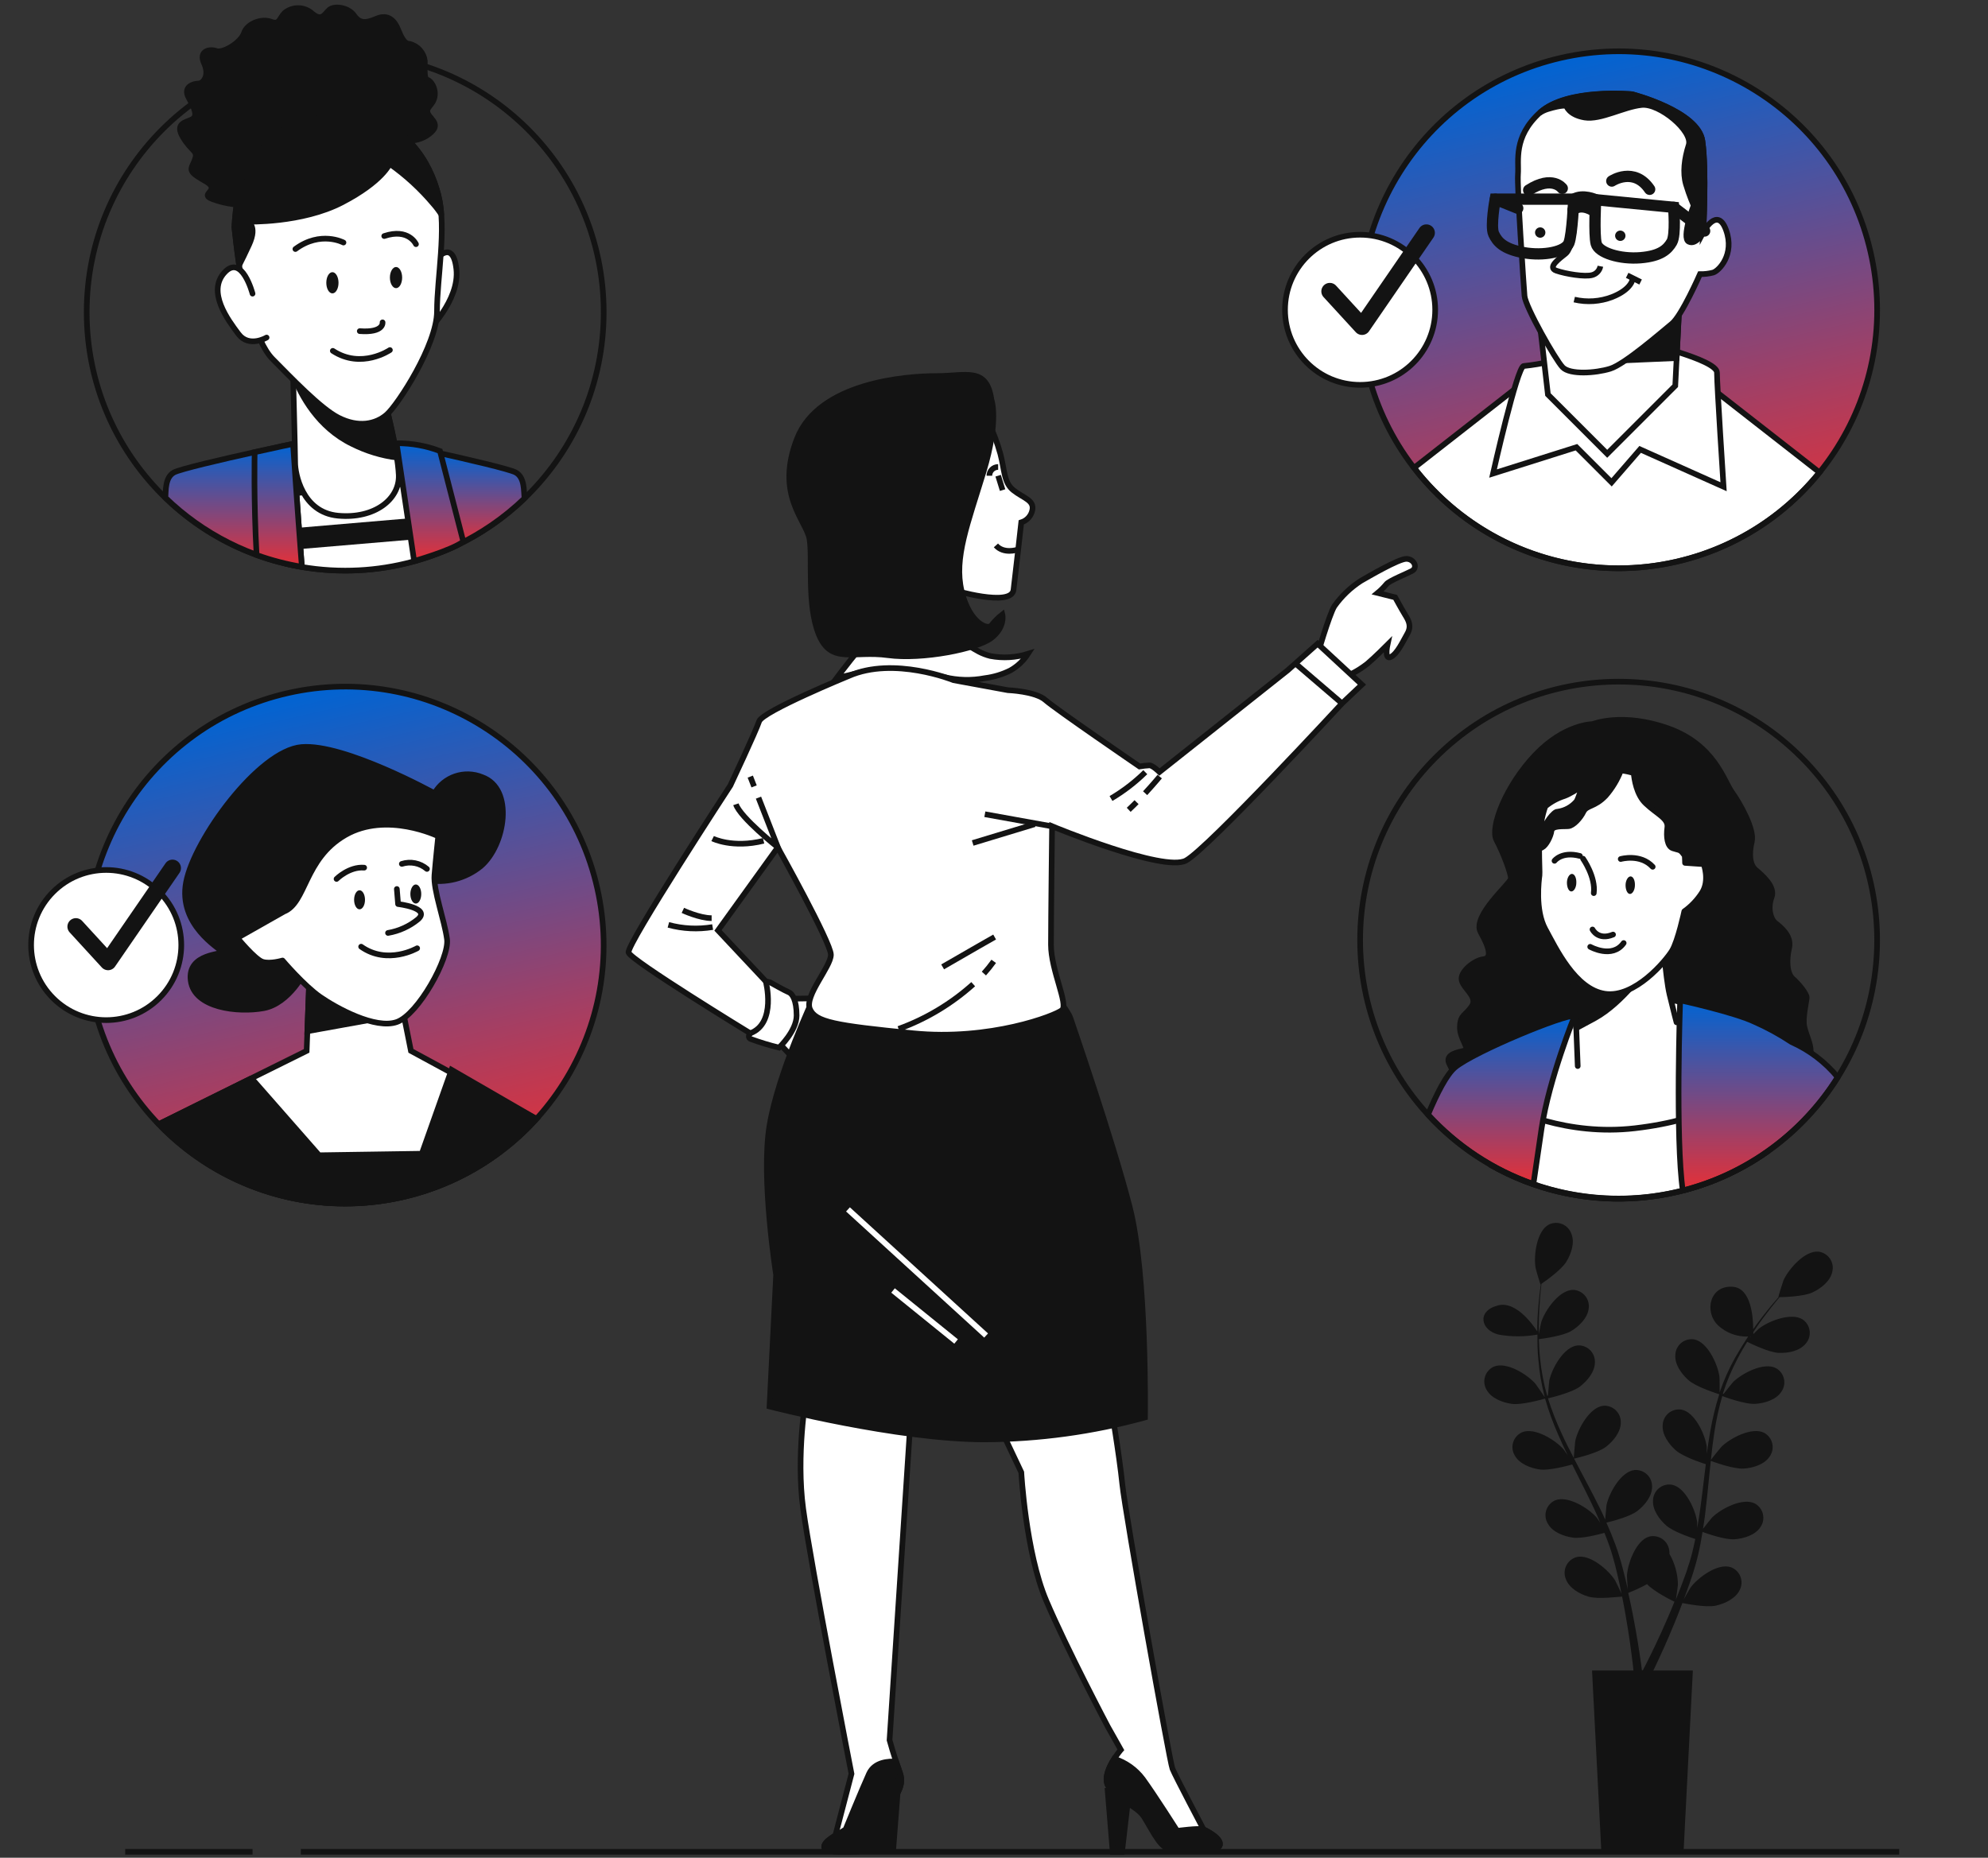 <svg xmlns="http://www.w3.org/2000/svg" width="352" height="329" viewBox="0 0 352 329" fill="none"><rect x="0" y="0" width="352" height="329" fill="#333333" stroke="none"/><path d="M322.018 221.669C319.592 221.405 316.715 224.725 315.798 226.715C315.72 226.886 314.834 229.709 314.881 229.709H314.927C314.468 230.23 313.986 230.789 313.465 231.419C312.525 232.578 311.475 233.892 310.425 235.4C310.425 233.068 309.99 228.193 306.896 227.897C302.814 227.508 301.648 232.173 304.174 234.7C304.891 235.37 305.734 235.892 306.653 236.234C307.573 236.577 308.551 236.735 309.531 236.698C308.754 237.873 307.976 239.124 307.199 240.485C306.113 242.436 305.204 244.482 304.485 246.596V246.674C304.485 245.958 304.485 243.96 304.447 243.813C304.167 241.651 302.355 237.647 299.96 237.204C299.561 237.141 299.152 237.163 298.762 237.269C298.371 237.375 298.007 237.562 297.694 237.818C297.38 238.074 297.125 238.394 296.943 238.755C296.762 239.117 296.659 239.513 296.64 239.917C296.493 241.628 297.737 243.346 298.973 244.427C300.341 245.647 304.136 246.829 304.415 246.923C303.735 249.09 303.2 251.3 302.814 253.539C302.581 254.845 302.386 256.167 302.207 257.489C302.207 256.875 302.207 256.322 302.207 256.245C301.927 254.091 300.116 250.087 297.721 249.644C297.322 249.58 296.914 249.601 296.523 249.706C296.132 249.811 295.768 249.997 295.455 250.253C295.141 250.508 294.885 250.827 294.704 251.188C294.522 251.55 294.419 251.945 294.401 252.35C294.254 254.068 295.498 255.778 296.734 256.867C297.97 257.955 301.181 259.036 302.036 259.308C301.966 259.813 301.904 260.327 301.842 260.863C301.546 263.312 301.267 265.754 300.917 268.14C300.8 268.98 300.645 269.804 300.497 270.628C300.497 270.076 300.497 269.618 300.497 269.548C300.217 267.386 298.413 263.382 296.011 262.939C295.611 262.876 295.202 262.899 294.812 263.004C294.421 263.11 294.057 263.297 293.744 263.554C293.431 263.81 293.175 264.129 292.993 264.491C292.812 264.852 292.709 265.248 292.691 265.652C292.551 267.371 293.795 269.081 295.023 270.162C296.252 271.243 299.16 272.23 300.17 272.557C299.991 273.396 299.82 274.244 299.61 275.045C299.447 275.597 299.338 276.133 299.152 276.67C298.965 277.206 298.802 277.743 298.639 278.271C298.265 279.282 297.9 280.316 297.519 281.288C297.255 281.972 296.998 282.61 296.742 283.255C296.874 282.423 297.099 280.783 297.099 280.643C297.069 278.731 296.552 276.858 295.599 275.2C295.605 274.987 295.592 274.773 295.56 274.563C295.508 274.162 295.373 273.776 295.164 273.431C294.954 273.086 294.674 272.788 294.342 272.558C294.01 272.328 293.633 272.17 293.236 272.095C292.839 272.02 292.431 272.029 292.038 272.121C289.705 272.751 288.189 276.88 288.072 279.049C288.072 279.181 288.15 280.604 288.22 281.459C288.104 280.946 287.995 280.448 287.863 279.904C287.614 278.862 287.342 277.828 287.046 276.716L286.556 275.107C286.409 274.563 286.175 274.011 285.989 273.459C285.522 272.183 284.994 270.916 284.434 269.657C285.343 269.439 288.57 268.615 289.876 267.62C291.182 266.624 292.535 265.015 292.52 263.289C292.531 262.885 292.457 262.483 292.302 262.109C292.148 261.736 291.916 261.399 291.623 261.121C291.329 260.843 290.981 260.63 290.599 260.496C290.218 260.362 289.813 260.309 289.41 260.342C286.984 260.607 284.885 264.463 284.449 266.562C284.449 266.694 284.278 268.257 284.216 269.12C283.866 268.343 283.524 267.565 283.151 266.85C282.07 264.665 280.904 262.496 279.753 260.319C279.396 259.658 279.053 258.989 278.711 258.321C279.038 258.251 282.887 257.357 284.34 256.245C285.631 255.25 286.992 253.632 286.984 251.914C286.994 251.51 286.919 251.108 286.764 250.735C286.609 250.362 286.378 250.025 286.085 249.747C285.792 249.468 285.443 249.254 285.063 249.119C284.682 248.983 284.277 248.929 283.874 248.96C281.456 249.224 279.357 253.088 278.914 255.218C278.914 255.374 278.68 257.629 278.657 258.204C277.879 256.735 277.141 255.265 276.464 253.78C275.542 251.788 274.748 249.739 274.085 247.646C274.241 247.607 278.268 246.689 279.753 245.554C281.044 244.567 282.412 242.95 282.397 241.224C282.408 240.819 282.334 240.418 282.179 240.044C282.025 239.671 281.793 239.334 281.5 239.056C281.206 238.778 280.857 238.565 280.476 238.43C280.095 238.296 279.69 238.244 279.287 238.277C276.861 238.541 274.762 242.398 274.318 244.497C274.318 244.637 274.132 246.347 274.077 247.171H273.938C273.334 245.046 272.921 242.87 272.701 240.671C272.569 239.459 272.507 238.292 272.468 237.165C273.246 237.064 276.737 236.597 278.19 235.727C279.644 234.856 281.114 233.394 281.3 231.715C281.355 231.314 281.325 230.906 281.212 230.518C281.099 230.129 280.906 229.769 280.645 229.459C280.384 229.15 280.062 228.899 279.698 228.722C279.334 228.546 278.937 228.447 278.533 228.434C276.091 228.434 273.58 232.033 272.911 234.109C272.872 234.218 272.631 235.4 272.46 236.271C272.46 235.758 272.46 235.229 272.46 234.716C272.46 232.873 272.585 231.186 272.701 229.693C272.771 228.846 272.849 228.076 272.935 227.361C273.642 226.879 276.457 224.888 277.327 223.473C278.198 222.058 278.882 220.083 278.229 218.489C278.095 218.108 277.881 217.759 277.602 217.465C277.324 217.172 276.986 216.941 276.612 216.787C276.238 216.632 275.835 216.559 275.43 216.571C275.026 216.583 274.628 216.681 274.264 216.857C272.103 217.976 271.527 222.299 271.885 224.476C271.885 224.663 272.74 227.508 272.771 227.485H272.818C272.725 228.169 272.624 228.908 272.538 229.717C272.39 231.209 272.235 232.897 272.196 234.747C272.196 235.089 272.196 235.439 272.196 235.789C271.263 234.358 268.308 230.346 265.198 231.194C261.365 232.228 262.252 235.618 265.346 236.356C267.619 236.763 269.946 236.763 272.219 236.356C272.219 237.748 272.219 239.218 272.383 240.734C272.555 242.96 272.927 245.167 273.494 247.327C273.49 247.353 273.49 247.379 273.494 247.405C273.106 246.806 271.939 245.158 271.877 245.072C270.454 243.424 266.738 241.084 264.499 242.032C264.13 242.2 263.801 242.444 263.533 242.748C263.265 243.051 263.064 243.408 262.943 243.795C262.822 244.181 262.784 244.589 262.831 244.991C262.878 245.393 263.009 245.781 263.216 246.13C264.048 247.638 266.03 248.384 267.64 248.618C269.451 248.882 273.269 247.778 273.572 247.685C274.202 249.871 274.981 252.012 275.905 254.091C276.426 255.304 276.993 256.517 277.576 257.714C277.226 257.209 276.915 256.758 276.861 256.696C275.438 255.047 271.722 252.707 269.482 253.663C269.114 253.831 268.785 254.074 268.517 254.377C268.249 254.68 268.048 255.036 267.927 255.422C267.806 255.808 267.768 256.215 267.815 256.616C267.862 257.018 267.993 257.405 268.2 257.753C269.032 259.261 271.014 260.008 272.624 260.241C274.233 260.474 277.522 259.604 278.385 259.355L279.069 260.739C280.173 262.939 281.285 265.132 282.311 267.309C282.677 268.086 283.003 268.864 283.33 269.641C283.026 269.19 282.762 268.809 282.715 268.762C281.293 267.114 277.568 264.774 275.329 265.722C274.961 265.89 274.631 266.134 274.364 266.438C274.096 266.742 273.895 267.099 273.775 267.486C273.654 267.873 273.617 268.28 273.665 268.683C273.713 269.085 273.846 269.472 274.054 269.82C274.878 271.328 276.861 272.075 278.47 272.308C280.08 272.541 283.058 271.748 284.084 271.468C284.395 272.246 284.714 273.062 284.986 273.847C285.157 274.392 285.359 274.905 285.499 275.457C285.639 276.009 285.802 276.545 285.95 277.082C286.206 278.116 286.471 279.189 286.688 280.192C286.844 280.899 286.976 281.576 287.116 282.26C286.766 281.482 286.051 279.997 285.973 279.881C284.815 278.038 281.495 275.161 279.139 275.76C278.746 275.871 278.381 276.063 278.068 276.325C277.754 276.587 277.5 276.912 277.322 277.28C277.143 277.647 277.045 278.048 277.032 278.456C277.02 278.864 277.094 279.27 277.25 279.647C277.841 281.265 279.691 282.299 281.246 282.757C282.956 283.278 286.743 282.757 287.217 282.757C287.443 283.893 287.653 284.997 287.831 286.038C288.469 289.654 288.865 292.694 289.114 294.816C289.153 295.197 289.192 295.532 289.223 295.85H281.891L283.54 327.992H298.094L299.743 295.85H292.737L292.893 295.539C293.826 293.588 295.132 290.781 296.532 287.345C296.983 286.264 297.433 285.098 297.892 283.893C298.351 283.986 302.098 284.748 303.848 284.351C305.403 283.994 307.347 283.099 308.062 281.537C308.24 281.173 308.341 280.777 308.356 280.372C308.372 279.967 308.302 279.564 308.152 279.188C308.002 278.812 307.774 278.472 307.484 278.189C307.194 277.907 306.848 277.688 306.468 277.548C304.136 276.771 300.637 279.399 299.338 281.148C299.268 281.249 298.561 282.462 298.133 283.232C298.32 282.742 298.499 282.268 298.685 281.754C299.051 280.751 299.393 279.741 299.758 278.644C299.921 278.108 300.077 277.571 300.24 277.027C300.404 276.483 300.528 275.908 300.676 275.34C300.987 274.026 301.243 272.673 301.453 271.305C302.332 271.624 305.481 272.72 307.106 272.603C308.731 272.487 310.76 271.896 311.701 270.457C311.933 270.126 312.093 269.749 312.17 269.351C312.247 268.953 312.24 268.544 312.148 268.149C312.056 267.754 311.883 267.384 311.638 267.061C311.394 266.738 311.084 266.47 310.729 266.274C308.567 265.155 304.68 267.215 303.14 268.755C303.047 268.848 302.06 270.069 301.539 270.753C301.663 269.936 301.795 269.112 301.904 268.273C302.2 265.862 302.433 263.405 302.682 260.956L302.915 258.717C303.226 258.834 306.934 260.21 308.762 260.086C310.379 259.969 312.416 259.378 313.349 257.932C313.582 257.601 313.742 257.225 313.82 256.828C313.897 256.432 313.89 256.023 313.799 255.629C313.708 255.235 313.535 254.865 313.292 254.542C313.048 254.219 312.739 253.952 312.385 253.757C310.216 252.637 306.336 254.698 304.796 256.229C304.68 256.346 303.241 258.111 302.93 258.562C303.101 256.921 303.296 255.281 303.545 253.671C303.87 251.499 304.34 249.351 304.952 247.241C305.092 247.296 308.956 248.75 310.822 248.618C312.447 248.509 314.476 247.91 315.417 246.472C315.65 246.14 315.81 245.763 315.887 245.365C315.964 244.967 315.956 244.558 315.865 244.163C315.773 243.769 315.599 243.398 315.355 243.075C315.11 242.752 314.8 242.484 314.445 242.289C312.284 241.177 308.404 243.229 306.857 244.769C306.756 244.87 305.683 246.207 305.185 246.86L305.061 246.798C305.728 244.688 306.584 242.643 307.619 240.687C308.171 239.606 308.762 238.596 309.36 237.631C310.052 237.981 313.248 239.521 314.919 239.591C316.591 239.661 318.628 239.288 319.724 237.958C319.991 237.654 320.191 237.297 320.311 236.911C320.431 236.524 320.469 236.117 320.421 235.715C320.374 235.313 320.242 234.926 320.035 234.578C319.828 234.231 319.55 233.931 319.219 233.697C317.19 232.352 313.108 233.969 311.405 235.322L310.449 236.263C310.449 236.162 310.449 236.045 310.449 235.905L310.659 235.594C311.677 234.039 312.704 232.718 313.621 231.536C314.15 230.867 314.639 230.276 315.106 229.724C315.961 229.724 319.406 229.6 320.914 228.892C322.422 228.185 324.071 226.918 324.428 225.23C324.527 224.837 324.542 224.427 324.471 224.027C324.401 223.627 324.247 223.247 324.019 222.911C323.792 222.575 323.496 222.291 323.151 222.077C322.806 221.863 322.42 221.724 322.018 221.669ZM295.194 286.746C293.733 290.113 292.388 292.865 291.416 294.777L290.879 295.812H290.724C290.669 295.438 290.623 295.034 290.56 294.575C290.265 292.429 289.783 289.374 289.075 285.735C288.85 284.585 288.586 283.356 288.298 282.104C289.439 281.652 290.553 281.133 291.633 280.549C292.877 281.894 296.073 283.473 296.485 283.659C296.05 284.74 295.622 285.774 295.194 286.746ZM310.013 236.683L309.827 236.87L309.943 236.691L310.013 236.683Z" fill="#131313"></path><path d="M282.002 128.238C282.002 128.238 277.033 128.238 271.847 133.68C266.662 139.122 263.777 146.54 264.982 148.787C266.187 151.034 267.563 154.727 267.525 155.59C267.486 156.453 260.566 162.23 262.183 165.106C263.8 167.983 264.158 169.725 262.642 169.88C261.126 170.036 258.443 172.088 258.817 173.62C259.19 175.152 261.732 176.543 260.581 178.231C259.431 179.918 258.583 179.661 258.498 181.823C258.412 183.984 260.395 185.803 259.275 186.076C258.156 186.348 255.955 186.69 256.546 188.229C257.098 189.474 257.775 190.66 258.568 191.767C258.568 191.767 266.211 200.708 282.538 203.297C298.865 205.886 315.193 192.264 317.634 190.204C320.076 188.144 320.55 187.506 320.604 186.216C320.659 184.925 319.827 183.37 319.477 181.846C319.127 180.322 319.873 177.321 319.897 176.676C319.92 176.03 318.482 174.242 317.44 173.332C316.398 172.423 316.274 170.044 316.787 167.89C317.3 165.736 315.232 164.15 314.369 163.474C313.506 162.797 312.961 160.822 313.685 158.902C314.408 156.982 311.896 154.945 310.847 154.035C309.797 153.125 309.665 151.181 310.178 149.043C310.691 146.905 308.071 142.256 306.64 140.258C305.21 138.259 303.53 131.915 295.406 129.007C287.281 126.099 282.002 128.238 282.002 128.238Z" fill="#131313" stroke="#131313" stroke-linecap="round" stroke-linejoin="round"></path><path d="M263.971 206.322C271.553 210.628 280.207 212.679 288.915 212.233C297.623 211.787 306.022 208.862 313.124 203.803C313.124 199.69 313.163 196.23 313.124 194.745C312.937 189.995 311.639 183.215 309.929 181.831C308.218 180.447 304.657 179.351 299.425 177.897C294.192 176.443 286.308 175.93 286.308 175.93C286.308 175.93 276.978 181.263 270.665 183.378C264.352 185.493 264.056 199.573 264.196 203.088C264.177 204.169 264.102 205.249 263.971 206.322Z" fill="white" stroke="#131313" stroke-linecap="round" stroke-linejoin="round"></path><path d="M263.971 206.322C271.553 210.628 280.207 212.679 288.915 212.233C297.623 211.786 306.022 208.862 313.124 203.803C313.124 199.69 313.163 196.23 313.124 194.745C313.031 192.342 312.805 193.299 312.23 190.818C309.229 193.641 302.566 198.298 289.465 199.814C277.515 201.198 267.695 196.704 264.655 194.791C264.276 197.539 264.122 200.314 264.196 203.087C264.177 204.169 264.102 205.248 263.971 206.322Z" fill="white" stroke="#131313" stroke-linecap="round" stroke-linejoin="round"></path><path d="M279.357 188.797L278.968 178.876C278.782 174.125 278.074 172.088 278.074 172.088C280.238 172.765 282.48 173.162 284.745 173.27C288.065 173.348 293.033 168.185 293.414 167.338C293.795 166.49 294.355 165.005 294.355 165.005C294.355 165.005 294.884 173.052 295.622 176.131C296.361 179.21 296.851 181.053 296.851 181.053" fill="white"></path><path d="M279.357 188.797L278.968 178.876C278.782 174.125 278.074 172.088 278.074 172.088C280.238 172.765 282.48 173.162 284.745 173.27C288.065 173.348 293.033 168.185 293.414 167.338C293.795 166.49 294.355 165.005 294.355 165.005C294.355 165.005 294.884 173.052 295.622 176.131C296.361 179.21 296.851 181.053 296.851 181.053" stroke="#131313" stroke-miterlimit="10" stroke-linecap="round"></path><path d="M282.389 180.307C287.427 177.531 291.774 171.117 291.774 171.117L292.061 168.948C290.273 170.752 287.093 173.325 284.745 173.271C282.48 173.162 280.238 172.765 278.074 172.089C278.074 172.089 278.782 174.126 278.968 178.876C278.968 179.949 279.054 181.038 279.093 182.087C279.909 181.66 280.974 181.084 282.389 180.307Z" fill="#131313" stroke="#131313" stroke-linecap="round" stroke-linejoin="round"></path><path d="M301.664 153.04L298.359 152.814C298.359 152.814 298.359 152.332 298.313 151.547L297.963 151.088C297.426 150.396 297.185 150.568 296.198 150.225C295.21 149.883 295.008 148.196 295.226 146.556C295.444 144.915 293.445 144.223 291.408 142.287C289.744 140.732 289.356 137.887 289.278 136.915C288.533 136.693 287.771 136.532 287 136.433C286.369 138.078 285.453 139.599 284.294 140.927C282.351 142.964 280.943 142.567 280.368 143.741C279.793 144.915 278.58 146.214 277.732 146.307C276.885 146.4 274.832 146.136 274.7 147.154C274.568 148.173 273.728 149.743 273.059 150.07L272.523 150.342C272.523 152.675 272.64 154.634 272.585 155.007C272.476 155.831 271.769 161.157 273.611 164.531C275.454 167.906 278.883 175.222 284.185 175.999C289.488 176.777 294.977 170.129 296.042 168.396C297.107 166.662 298.227 161.398 298.227 161.398C299.485 160.501 300.557 159.368 301.384 158.063C302.744 155.901 301.664 153.04 301.664 153.04Z" fill="white" stroke="#131313" stroke-linecap="round" stroke-linejoin="round"></path><path d="M273.208 147.38C273.402 145.941 275.16 143.671 275.782 143.757C277.097 143.581 278.301 142.922 279.156 141.906C279.7 140.942 279.63 139.885 280.711 139.574C281.792 139.263 281.978 137.863 281.978 137.863C281.978 137.863 278.728 140.351 276.979 140.973C275.746 141.365 274.6 141.99 273.605 142.816C273.009 144.59 272.676 146.442 272.617 148.313C272.786 148.219 272.928 148.084 273.031 147.921C273.134 147.758 273.195 147.572 273.208 147.38Z" fill="white" stroke="#131313" stroke-linecap="round" stroke-linejoin="round"></path><path d="M281.971 164.609C281.971 164.609 282.958 166.615 285.609 165.511" stroke="#131313" stroke-linecap="round" stroke-linejoin="round"></path><path d="M281.566 167.68C281.566 167.68 285.454 169.872 287.491 167.011" stroke="#131313" stroke-linecap="round" stroke-linejoin="round"></path><path d="M279.109 156.321C279.109 157.176 278.682 157.876 278.223 157.876C277.764 157.876 277.445 157.153 277.445 156.321C277.445 155.489 277.873 154.766 278.332 154.766C278.79 154.766 279.14 155.465 279.109 156.321Z" fill="#131313"></path><path d="M289.482 156.764C289.482 157.619 289.055 158.319 288.604 158.319C288.153 158.319 287.826 157.596 287.826 156.764C287.826 155.932 288.254 155.209 288.713 155.209C289.171 155.209 289.513 155.909 289.482 156.764Z" fill="#131313"></path><path d="M275.244 152.449C275.244 152.449 276.519 150.738 279.738 151.586" stroke="#131313" stroke-linecap="round" stroke-linejoin="round"></path><path d="M286.969 152.131C286.969 152.131 290.444 151.135 292.629 153.507" stroke="#131313" stroke-linecap="round" stroke-linejoin="round"></path><path d="M280.299 152.076C280.299 152.076 282.577 155.302 282.196 158.171" stroke="#131313" stroke-linecap="round" stroke-linejoin="round"></path><path d="M271.506 209.704C272.027 206.159 272.54 202.644 272.96 199.814C274.274 191.067 278.799 179.918 278.799 179.918C277.135 179.576 261.041 186.208 257.635 189.03C256.15 190.267 254.432 193.625 252.846 197.396C257.954 202.976 264.365 207.205 271.506 209.704Z" fill="url(#paint0_linear_2833_1809)" stroke="#131313" stroke-linecap="round" stroke-linejoin="round"></path><path d="M325.393 190.772C323.186 188.095 320.389 185.966 317.222 184.552C315.154 183.181 312.975 181.987 310.706 180.983C307.122 179.257 297.489 177.15 297.489 177.15C297.489 177.15 296.626 201.835 297.963 210.854C309.344 207.926 319.164 200.736 325.393 190.772Z" fill="url(#paint1_linear_2833_1809)" stroke="#131313" stroke-linecap="round" stroke-linejoin="round"></path><path d="M318.963 198.856C336.837 180.981 336.837 152 318.963 134.126C301.088 116.251 272.107 116.251 254.232 134.126C236.358 152 236.358 180.981 254.232 198.856C272.107 216.731 301.088 216.731 318.963 198.856Z" stroke="#131313" stroke-miterlimit="10"></path><path d="M296.85 99.472C321.486 93.806 336.865 69.243 331.2 44.607C325.535 19.971 300.971 4.592 276.336 10.257C251.7 15.922 236.321 40.486 241.986 65.122C247.651 89.758 272.215 105.136 296.85 99.472Z" fill="url(#paint2_linear_2833_1809)"></path><path d="M286.595 100.636C293.414 100.64 300.149 99.118 306.304 96.181C312.459 93.244 317.878 88.967 322.165 83.663L304.011 69.482L290.793 65.727V65.206L287.489 65.462L284.184 65.206V65.727L270.967 66.761L250.379 82.847C254.651 88.386 260.138 92.871 266.417 95.955C272.696 99.039 279.599 100.64 286.595 100.636Z" fill="white" stroke="#131313" stroke-miterlimit="10"></path><path d="M274.467 64.039C272.93 64.396 271.372 64.656 269.802 64.817C268.636 64.817 264.359 83.865 264.359 83.865L279.132 79.201L285.352 85.42L290.406 79.589L305.178 86.198C305.178 86.198 304.012 68.316 304.012 65.983C304.012 63.651 290.406 60.541 290.406 60.541L274.467 64.039Z" fill="white" stroke="#131313" stroke-miterlimit="10"></path><path d="M272.523 56.264L274.078 69.871L284.575 80.367L296.626 68.316L297.403 52.766L272.523 56.264Z" fill="white" stroke="#131313" stroke-miterlimit="10"></path><path d="M296.866 63.417L297.403 52.766L296.027 52.96L280.492 64.117L296.866 63.417Z" fill="#131313" stroke="#131313" stroke-miterlimit="10"></path><path d="M288.983 16.69C288.983 16.69 300.645 19.683 301.423 24.939C302.2 30.195 301.578 41.134 301.578 41.134C301.578 41.134 304.074 36.415 305.629 40.761C307.184 45.107 304.338 47.969 303.335 48.272C302.574 48.47 301.789 48.564 301.003 48.552C301.003 48.552 297.784 55.907 296.027 57.33C294.27 58.752 287.7 64.498 285.095 65.299C282.491 66.1 277.966 66.395 276.675 65.035C275.384 63.674 270.09 54.336 269.934 52.408C269.779 50.48 268.589 33.072 268.776 30.817C268.962 28.562 267.866 24.294 272.663 19.932C277.46 15.57 288.983 16.69 288.983 16.69Z" fill="white" stroke="#131313" stroke-miterlimit="10"></path><path d="M272.654 19.963C277.467 15.633 288.982 16.69 288.982 16.69C288.982 16.69 300.644 19.683 301.422 24.939C302.199 30.195 301.577 41.135 301.577 41.135C301.577 41.135 300.325 43.467 299.011 42.798C297.697 42.13 299.89 36.384 299.89 36.384C299.89 36.384 299.112 34.642 298.521 32.636C297.931 30.631 298.226 28.119 299.011 25.686C299.797 23.252 293.88 18.268 290.684 18.587C287.489 18.906 283.407 21.277 280.592 20.811C277.778 20.344 277.327 18.743 277.327 18.743C277.327 18.743 276.596 18.525 273.991 19.334C273.505 19.491 273.042 19.713 272.615 19.994L272.654 19.963Z" fill="#131313" stroke="#131313" stroke-miterlimit="10"></path><path d="M282.529 35.373L296.338 36.718C296.338 36.718 296.758 41.601 296.011 42.876C295.265 44.151 294.06 45.348 290.452 45.644C286.845 45.939 283.058 44.773 282.63 43.156C282.203 41.539 282.529 35.373 282.529 35.373Z" stroke="#131313" stroke-width="2" stroke-miterlimit="10" stroke-linecap="round"></path><path d="M278.65 35.272H264.748C264.748 35.272 263.854 40.085 264.476 41.438C265.098 42.79 266.179 44.081 269.74 44.734C273.301 45.387 277.188 44.602 277.794 43.047C278.401 41.492 278.65 35.272 278.65 35.272Z" stroke="#131313" stroke-width="2" stroke-miterlimit="10" stroke-linecap="round"></path><path d="M282.528 35.373C282.528 35.373 280.289 34.324 278.641 35.288" stroke="#131313" stroke-width="2" stroke-miterlimit="10" stroke-linecap="round"></path><path d="M282.312 37.441C282.312 37.441 280.096 35.808 278.51 37.2" stroke="#131313" stroke-width="2" stroke-miterlimit="10" stroke-linecap="round"></path><path d="M296.336 36.718L301.825 40.909" stroke="#131313" stroke-width="2" stroke-miterlimit="10" stroke-linecap="round"></path><path d="M264.777 35.288L268.735 36.882" stroke="#131313" stroke-width="2" stroke-miterlimit="10" stroke-linecap="round"></path><path d="M286.004 41.974C286.035 42.095 286.089 42.209 286.165 42.308C286.241 42.407 286.336 42.489 286.445 42.55C286.554 42.611 286.674 42.65 286.798 42.663C286.922 42.676 287.047 42.663 287.167 42.627C287.286 42.589 287.396 42.529 287.491 42.447C287.586 42.366 287.663 42.267 287.718 42.154C287.773 42.042 287.804 41.92 287.81 41.796C287.816 41.671 287.797 41.547 287.754 41.43C287.672 41.21 287.509 41.03 287.298 40.927C287.088 40.824 286.845 40.805 286.621 40.874C286.398 40.944 286.209 41.097 286.094 41.301C285.979 41.506 285.947 41.747 286.004 41.974Z" fill="#131313"></path><path d="M271.823 41.406C271.853 41.527 271.908 41.641 271.984 41.74C272.059 41.839 272.155 41.922 272.263 41.983C272.372 42.044 272.492 42.082 272.616 42.095C272.74 42.108 272.866 42.096 272.985 42.059C273.104 42.022 273.214 41.961 273.309 41.879C273.404 41.798 273.481 41.699 273.536 41.587C273.591 41.475 273.623 41.353 273.629 41.228C273.635 41.103 273.616 40.979 273.572 40.862C273.49 40.642 273.327 40.462 273.116 40.359C272.906 40.256 272.664 40.237 272.44 40.307C272.216 40.376 272.027 40.529 271.912 40.733C271.798 40.938 271.765 41.179 271.823 41.406Z" fill="#131313"></path><path d="M285.389 32.061C285.389 32.061 289.323 29.441 292.091 33.523" stroke="#131313" stroke-width="2" stroke-miterlimit="10" stroke-linecap="round"></path><path d="M276.62 33.352C276.62 33.352 274.878 30.965 270.672 33.67" stroke="#131313" stroke-width="2" stroke-miterlimit="10" stroke-linecap="round"></path><path d="M278.672 40.714C278.672 40.714 278.198 44.089 277.234 44.889C276.27 45.69 273.86 47.339 275.547 47.929C277.234 48.52 280.639 49.08 281.93 48.707C282.291 48.609 282.618 48.411 282.872 48.136C283.126 47.861 283.298 47.52 283.368 47.152" stroke="#131313" stroke-miterlimit="10"></path><path d="M278.742 53.053C280.977 53.58 283.318 53.42 285.46 52.595C288.959 51.219 289.098 49.36 289.098 49.36" stroke="#131313" stroke-miterlimit="10"></path><path d="M288.111 48.762L290.49 49.944" stroke="#131313" stroke-miterlimit="10"></path><path d="M296.85 99.472C321.486 93.806 336.865 69.243 331.2 44.607C325.535 19.971 300.971 4.592 276.336 10.257C251.7 15.922 236.321 40.486 241.986 65.122C247.651 89.758 272.215 105.136 296.85 99.472Z" stroke="#131313" stroke-miterlimit="10"></path><path d="M71.213 212.018C95.868 206.435 111.328 181.922 105.745 157.268C100.161 132.613 75.649 117.153 50.994 122.736C26.34 128.32 10.88 152.832 16.463 177.487C22.046 202.141 46.559 217.601 71.213 212.018Z" fill="url(#paint3_linear_2833_1809)"></path><path d="M61.122 213.14C67.497 213.146 73.803 211.816 79.632 209.235C85.462 206.655 90.685 202.881 94.966 198.157L72.761 186.106L70.561 175.081L54.848 171.194L54.296 186.106L28.133 199.075C32.396 203.527 37.517 207.068 43.187 209.486C48.857 211.903 54.958 213.146 61.122 213.14Z" fill="white" stroke="#131313" stroke-miterlimit="10"></path><path d="M54.418 182.631L68.623 180.065L64.844 173.698L54.846 171.241L54.418 182.631Z" fill="#131313" stroke="#131313" stroke-miterlimit="10"></path><path d="M76.944 140.49C76.944 140.49 60.982 131.681 53.41 132.303C45.837 132.925 34.384 148.678 32.954 156.243C31.523 163.808 38.886 167.905 39.29 168.519C39.695 169.133 33.156 168.729 33.77 173.635C34.384 178.541 42.159 179.365 46.661 178.549C51.163 177.733 54.226 172.002 54.226 171.186C54.226 170.37 52.181 164.842 52.181 164.842C52.181 164.842 56.481 165.246 57.095 161.568C57.709 157.891 61.185 149.696 65.888 149.494C70.592 149.292 74.278 149.906 74.69 150.924C75.069 152.541 75.329 154.183 75.467 155.838C77.162 156.162 78.907 156.109 80.58 155.685C82.252 155.26 83.811 154.474 85.147 153.381C89.447 149.696 91.079 139.674 85.357 137.629C83.846 137.007 82.16 136.954 80.613 137.48C79.066 138.006 77.763 139.076 76.944 140.49Z" fill="#131313" stroke="#131313" stroke-linecap="round" stroke-linejoin="round"></path><path d="M50.251 161.444L42.025 166.109C42.025 166.109 45.135 169.888 46.473 170.331C47.81 170.774 50.026 170.105 50.026 170.105C50.026 170.105 53.804 174.553 56.697 176.559C59.589 178.565 66.478 182.335 70.264 180.998C74.05 179.661 79.594 169.662 79.151 166.327C78.708 162.991 76.71 157.658 76.927 154.991C77.145 152.324 77.596 148.094 77.596 148.094C77.596 148.094 68.484 143.647 61.144 147.877C53.804 152.106 54.255 159.889 50.251 161.444Z" fill="white" stroke="#131313" stroke-linecap="round" stroke-linejoin="round"></path><path d="M70.266 157.44L70.484 160.107C70.484 160.107 76.268 160.775 74.044 162.781C72.508 164.048 70.666 164.89 68.703 165.223" stroke="#131313" stroke-linecap="round" stroke-linejoin="round"></path><path d="M59.59 155.66C59.59 155.66 61.813 153.444 64.48 153.662" stroke="#131313" stroke-linecap="round" stroke-linejoin="round"></path><path d="M71.15 152.993C71.906 152.751 72.712 152.707 73.49 152.863C74.268 153.019 74.994 153.372 75.598 153.887" stroke="#131313" stroke-linecap="round" stroke-linejoin="round"></path><path d="M63.663 161.04C64.196 161.04 64.627 160.284 64.627 159.353C64.627 158.421 64.196 157.666 63.663 157.666C63.131 157.666 62.699 158.421 62.699 159.353C62.699 160.284 63.131 161.04 63.663 161.04Z" fill="#131313"></path><path d="M74.588 158.326C74.588 159.259 74.161 160.021 73.624 160.021C73.088 160.021 72.66 159.244 72.66 158.326C72.66 157.409 73.096 156.639 73.624 156.639C74.153 156.639 74.588 157.393 74.588 158.326Z" fill="#131313"></path><path d="M73.864 167.937C73.864 167.937 68.624 170.969 63.943 167.657" stroke="#131313" stroke-linecap="round" stroke-linejoin="round"></path><path d="M61.122 213.14C67.499 213.146 73.806 211.815 79.637 209.233C85.468 206.651 90.693 202.876 94.974 198.15L79.953 189.465L74.689 204.323L56.496 204.595L44.647 191.09L44.344 191.051L28.133 199.075C32.396 203.527 37.517 207.069 43.187 209.486C48.857 211.904 54.958 213.147 61.122 213.14Z" fill="#131313" stroke="#131313" stroke-miterlimit="10"></path><path d="M71.213 212.018C95.868 206.435 111.328 181.922 105.745 157.268C100.161 132.613 75.649 117.153 50.994 122.736C26.34 128.32 10.88 152.832 16.463 177.487C22.046 202.141 46.559 217.601 71.213 212.018Z" stroke="#131313" stroke-miterlimit="10"></path><path d="M61.121 101.057C86.4 101.057 106.892 80.564 106.892 55.285C106.892 30.007 86.4 9.514 61.121 9.514C35.842 9.514 15.35 30.007 15.35 55.285C15.35 80.564 35.842 101.057 61.121 101.057Z" stroke="#131313" stroke-miterlimit="10"></path><path d="M69.596 24.201C70.509 24.69 71.533 24.933 72.569 24.909C73.604 24.884 74.615 24.592 75.505 24.061C78.389 22.187 76.376 21.317 75.792 20.174C75.209 19.031 76.663 18.727 76.951 17.141C77.239 15.555 76.228 14.257 75.652 14.117C75.077 13.977 75.217 12.383 75.217 10.797C75.128 10.072 74.818 9.391 74.328 8.848C73.838 8.306 73.193 7.927 72.48 7.765C71.609 7.765 71.034 6.614 70.459 5.168C69.883 3.722 68.725 2.431 66.711 3.294C64.698 4.157 63.679 4.165 62.668 2.719C61.657 1.273 59.208 0.985 58.345 1.708C57.482 2.431 57.047 3.87 55.313 2.431C54.652 1.816 53.79 1.462 52.888 1.435C51.985 1.408 51.104 1.709 50.407 2.283C49.396 3.294 49.544 4.453 47.958 3.838C46.372 3.224 43.775 4.134 43.2 5.86C42.624 7.586 39.444 9.468 38.294 9.032C37.143 8.597 35.121 9.032 36.132 11.201C37.143 13.371 35.984 14.801 35.121 14.801C34.258 14.801 32.377 15.384 33.388 17.258C34.398 19.132 35.121 20.57 33.963 21.145C32.804 21.721 30.939 21.861 32.408 24.318C33.877 26.775 35.005 26.65 34.577 28.065C34.15 29.48 33.279 29.939 34.577 30.95C35.876 31.96 37.462 32.396 37.462 33.282C37.462 34.169 35.728 34.581 37.749 35.304C38.914 35.73 40.125 36.02 41.357 36.167C41.357 36.167 44.234 28.384 52.491 25.787C60.748 23.19 65.475 23.455 67.349 24.489C69.222 25.523 69.596 24.201 69.596 24.201Z" fill="#131313" stroke="#131313" stroke-linecap="round" stroke-linejoin="round"></path><path d="M61.12 101.057C57.645 101.057 54.181 100.661 50.795 99.875C48.976 90.382 47.188 80.787 47.188 80.787C47.188 80.787 54.962 78.641 57.342 78.253C59.721 77.864 66.71 77.079 66.71 77.079L77.253 81.961C77.253 81.961 78.513 88.92 79.772 97.084C73.905 99.71 67.548 101.064 61.12 101.057Z" fill="white" stroke="#131313" stroke-miterlimit="10"></path><path d="M47.865 84.41L77.084 81.922L77.255 82C77.255 82 77.503 83.392 77.9 85.662L48.604 88.142L47.865 84.41Z" fill="#131313"></path><path d="M49.629 93.74L78.84 91.252C79.034 92.442 79.236 93.702 79.446 95.008L50.344 97.472C50.095 96.221 49.862 94.969 49.629 93.74Z" fill="#131313"></path><path d="M68.274 71.613C68.274 71.613 70.42 79.815 70.607 84.107C70.793 88.399 66.315 91.921 59.87 91.33C53.424 90.739 52.258 83.718 52.258 82C52.258 80.282 51.869 65.408 51.869 65.408C54.03 67.253 56.313 68.949 58.703 70.485C62.42 72.787 68.274 71.613 68.274 71.613Z" fill="white" stroke="#131313" stroke-miterlimit="10"></path><path d="M62.42 78.641C56.317 75.702 53.269 69.988 51.9 66.372C51.9 65.766 51.9 65.408 51.9 65.408C54.061 67.253 56.345 68.949 58.735 70.485C62.443 72.818 68.298 71.651 68.298 71.651C68.298 71.651 69.643 76.775 70.296 81.044C67.555 80.689 64.892 79.877 62.42 78.641Z" fill="#131313" stroke="#131313" stroke-miterlimit="10"></path><path d="M77.075 46.095C77.075 46.095 80.184 42.052 80.806 47.65C81.428 53.248 75.519 58.846 75.519 58.846V46.095" fill="white"></path><path d="M77.075 46.095C77.075 46.095 80.184 42.052 80.806 47.65C81.428 53.248 75.519 58.846 75.519 58.846V46.095" stroke="#131313" stroke-linecap="round" stroke-linejoin="round"></path><path d="M41.512 40.28C41.512 40.28 41.753 31.618 44.972 26.673C48.19 21.729 54.97 18.689 62.535 19.995C71.927 21.604 76.141 28.648 77.626 34.588C79.112 40.528 77.378 49.182 77.378 55.122C77.378 61.062 70.45 71.698 68.475 73.424C66.501 75.15 63.437 75.757 59.923 73.969C56.72 72.344 51.456 66.8 48.26 63.581C45.065 60.362 43.16 50.822 42.639 48.583C42.118 46.344 41.512 40.28 41.512 40.28Z" fill="white" stroke="#131313" stroke-linecap="round" stroke-linejoin="round"></path><path d="M67.736 57.089C67.736 57.089 68.032 58.963 63.701 58.644" stroke="#131313" stroke-linecap="round" stroke-linejoin="round"></path><path d="M69.037 61.995C69.037 61.995 63.991 65.455 58.93 62.135" stroke="#131313" stroke-linecap="round" stroke-linejoin="round"></path><path d="M69.037 49.159C69.037 50.193 69.527 51.033 70.126 51.033C70.724 51.033 71.206 50.193 71.206 49.159C71.206 48.125 70.716 47.285 70.126 47.285C69.535 47.285 69.037 48.125 69.037 49.159Z" fill="#131313"></path><path d="M57.777 50.084C57.777 51.118 58.259 51.958 58.858 51.958C59.457 51.958 59.939 51.118 59.939 50.084C59.939 49.05 59.457 48.202 58.858 48.202C58.259 48.202 57.777 49.042 57.777 50.084Z" fill="#131313"></path><path d="M73.654 43.242C73.654 43.242 72.356 40.357 68.033 41.803" stroke="#131313" stroke-linecap="round" stroke-linejoin="round"></path><path d="M60.816 42.954C60.816 42.954 56.781 40.793 52.303 44.105" stroke="#131313" stroke-linecap="round" stroke-linejoin="round"></path><path d="M29.281 88.142C29.375 86.836 29.227 84.542 30.797 83.671C31.863 83.08 39.35 81.339 45.088 80.072C48.859 79.232 51.891 78.594 51.891 78.594C51.891 78.594 52.622 89.674 53.446 100.364C44.34 98.829 35.913 94.568 29.281 88.142Z" fill="url(#paint4_linear_2833_1809)" stroke="#131313" stroke-miterlimit="10"></path><path d="M80.598 96.695C79.686 91.097 78.492 85.549 77.022 80.072C82.775 81.347 90.239 83.081 91.312 83.672C92.937 84.573 92.727 86.968 92.867 88.259C89.265 91.722 85.121 94.572 80.598 96.695Z" fill="url(#paint5_linear_2833_1809)" stroke="#131313" stroke-miterlimit="10"></path><path d="M45.431 98.288C44.895 88.577 45.089 80.087 45.089 80.087C48.86 79.247 51.892 78.61 51.892 78.61C51.892 78.61 52.623 89.689 53.447 100.38C50.717 99.926 48.034 99.226 45.431 98.288Z" fill="url(#paint6_linear_2833_1809)" stroke="#131313" stroke-miterlimit="10"></path><path d="M62.535 19.995C71.927 21.604 76.141 28.648 77.626 34.588C77.891 35.699 78.063 36.831 78.14 37.97C77.727 37.328 77.267 36.717 76.763 36.143C74.49 33.437 71.877 31.035 68.989 28.998C68.989 28.998 67.745 32.108 60.592 35.832C53.438 39.556 43.805 39.253 43.805 39.253C43.805 39.253 45.671 39.875 44.116 43.296C43.44 44.773 42.834 46.017 42.351 46.958C41.932 44.26 41.512 40.28 41.512 40.28C41.512 40.28 41.753 31.618 44.972 26.673C48.19 21.729 54.97 18.689 62.535 19.995Z" fill="#131313" stroke="#131313" stroke-linecap="round" stroke-linejoin="round"></path><path d="M44.715 52.004C44.715 52.004 42.849 44.851 39.739 48.272C36.63 51.693 40.361 56.669 42.227 59.157C44.093 61.645 47.203 59.779 47.203 59.779" fill="white"></path><path d="M44.715 52.004C44.715 52.004 42.849 44.851 39.739 48.272C36.63 51.693 40.361 56.669 42.227 59.157C44.093 61.645 47.203 59.779 47.203 59.779" stroke="#131313" stroke-linecap="round" stroke-linejoin="round"></path><path d="M70.217 78.501L73.327 99.354C73.327 99.354 79.858 97.519 82.035 95.917L77.906 79.877C75.451 78.945 72.843 78.478 70.217 78.501Z" fill="url(#paint7_linear_2833_1809)" stroke="#131313" stroke-miterlimit="10"></path><path d="M174.97 74.645C175.856 76.485 176.577 78.4 177.124 80.367C177.902 83.306 177.715 85.46 179.457 86.836C181.198 88.212 183.173 88.593 182.784 90.358C182.68 90.859 182.443 91.323 182.098 91.702C181.754 92.081 181.314 92.36 180.825 92.512C180.825 92.512 179.845 101.329 179.457 104.462C179.068 107.595 168.68 104.462 168.68 104.462L166.783 114.422L154.048 115.199L152.672 104.423C149.299 100.01 147.078 94.826 146.211 89.34C144.835 80.328 149.927 69.747 160.703 69.747C171.479 69.747 174.97 74.645 174.97 74.645Z" fill="white" stroke="#131313" stroke-miterlimit="10"></path><path d="M180.062 97.371C180.062 97.371 177.73 98.148 176.338 96.593" stroke="#131313" stroke-miterlimit="10"></path><path d="M176.734 84.247L177.52 86.797" stroke="#131313" stroke-miterlimit="10"></path><path d="M176.735 82.7C176.322 82.7 175.927 82.864 175.635 83.155C175.344 83.447 175.18 83.842 175.18 84.255" stroke="#131313" stroke-miterlimit="10"></path><path d="M148.123 120.097C148.123 120.097 152.788 113.831 153.604 113.636C154.421 113.442 163.012 111.483 167.125 112.462C171.238 113.442 172.218 115.401 175.351 116.179C177.57 116.599 179.859 116.465 182.014 115.79C181.233 117.009 180.165 118.018 178.904 118.729C177.49 119.438 175.965 119.901 174.395 120.097C171.994 120.557 169.521 120.49 167.148 119.903C162.25 118.923 153.822 118.729 153.822 118.729L148.123 120.097Z" fill="white" stroke="#131313" stroke-miterlimit="10"></path><path d="M233.158 116.381C233.158 116.381 235.312 108.932 236.268 107.362C237.534 105.575 239.131 104.047 240.972 102.86C242.34 102.083 247.635 98.973 249.004 98.973C250.372 98.973 251.111 100.528 249.983 101.126C249.276 101.515 245.87 102.891 245.482 103.459C245.014 104.025 244.493 104.546 243.927 105.014L247.037 105.791C247.037 105.791 248.211 107.945 248.801 108.901C249.392 109.858 249.975 110.861 249.19 112.229C248.405 113.597 247.433 115.759 246.251 116.35C245.069 116.941 245.668 114.188 245.668 114.188C245.668 114.188 243.336 116.521 242.138 117.524C241.284 118.201 240.365 118.792 239.394 119.289L238.811 120.844L233.158 116.381Z" fill="white" stroke="#131313" stroke-miterlimit="10"></path><path d="M139.284 176.863C139.284 176.863 143.171 176.863 144.034 176.777C144.897 176.691 146.6 176 147.144 176C147.689 176 147.984 179.941 146.577 183.324C145.17 186.706 141.515 188.525 141.515 188.525L137.006 183.743C137.006 183.743 139.004 179.109 139.284 176.863Z" fill="white" stroke="#131313" stroke-miterlimit="10"></path><path d="M142.735 247.272C142.735 247.272 140.923 257.636 142.214 267.223C143.505 276.81 150.766 314.137 150.766 314.137L147.921 325.022C147.921 325.022 144.811 326.834 146.366 327.611C147.921 328.389 155.431 327.611 155.431 327.611C155.431 327.611 156.473 322.946 157.251 320.614C158.028 318.281 160.361 316.726 159.319 313.873C158.277 311.019 157.507 308.174 157.507 308.174L161.138 252.715L142.735 247.272Z" fill="white" stroke="#131313" stroke-miterlimit="10"></path><path d="M158.666 311.983C157.445 311.898 154.856 311.983 153.876 314.137C152.586 316.982 149.732 323.98 149.732 323.98L146.879 325.799L146.607 325.978C146 326.538 145.565 327.214 146.366 327.611C147.921 328.388 155.431 327.611 155.431 327.611C155.431 327.611 156.473 322.946 157.251 320.613C158.028 318.281 160.361 316.726 159.319 313.872C159.086 313.235 158.868 312.597 158.666 311.983Z" fill="#131313" stroke="#131313" stroke-miterlimit="10"></path><path d="M155.174 316.726L156.34 327.611H158.152L159.061 315.816C159.061 315.816 155.951 313.616 155.174 316.726Z" fill="#131313" stroke="#131313" stroke-miterlimit="10"></path><path d="M176.168 250.895L180.833 260.746C180.833 260.746 181.61 274.897 185.241 283.449C188.872 292.002 196.126 305.74 196.126 305.74L198.459 309.884C198.459 309.884 195.084 313.772 196.126 316.104C197.168 318.437 201.569 319.735 203.38 321.29C205.192 322.845 205.581 327.611 207.657 327.611C209.733 327.611 215.432 328.132 215.952 326.834C216.473 325.535 213.099 323.98 213.099 323.98C213.099 323.98 208.108 314.526 207.594 313.227C207.081 311.929 199.236 268 198.715 262.822C198.194 257.644 196.639 248.563 196.639 248.563L176.168 250.895Z" fill="white" stroke="#131313" stroke-miterlimit="10"></path><path d="M208.434 324.245C208.434 324.245 204.414 317.923 202.346 315.07C201.075 313.377 199.309 312.121 197.292 311.478C196.429 312.815 195.512 314.728 196.126 316.104C197.16 318.437 201.312 319.727 202.571 321.757C204.328 324.587 205.58 327.611 207.656 327.611C209.732 327.611 215.431 328.132 215.952 326.834C216.473 325.535 213.099 323.98 213.099 323.98C212.321 323.724 208.434 324.245 208.434 324.245Z" fill="#131313" stroke="#131313" stroke-miterlimit="10"></path><path d="M196.125 317.076L197.019 328H198.66L199.608 319.836C199.608 319.836 199.81 316.26 196.125 317.076Z" fill="#131313" stroke="#131313" stroke-miterlimit="10"></path><path d="M144.032 176.777C144.032 176.777 137.812 189.994 136.257 199.324C134.702 208.654 137.424 225.759 137.424 225.759L136.257 249.084C136.257 249.084 158.805 254.915 174.355 254.915C183.944 254.873 193.486 253.565 202.733 251.028C202.733 251.028 203.122 225.759 200.012 213.708C196.902 201.657 189.905 181.442 189.516 180.275C189.127 179.109 186.406 175.61 186.406 175.61C186.406 175.61 161.526 180.664 144.032 176.777Z" fill="#131313" stroke="#131313" stroke-miterlimit="10"></path><path d="M150.145 214.182L174.605 236.52" stroke="white" stroke-miterlimit="10"></path><path d="M158.123 228.542L169.288 237.577" stroke="white" stroke-miterlimit="10"></path><path d="M150.285 119.709C150.285 119.709 134.999 125.975 134.416 127.74C133.833 129.505 129.323 139.107 129.323 139.107C129.323 139.107 110.904 167.315 111.293 168.691C111.682 170.067 132.845 182.997 132.845 182.997C132.845 182.997 132.262 183.588 132.845 183.977C134.511 184.593 136.212 185.112 137.938 185.532C137.938 185.532 141.048 182.593 141.048 179.848C141.048 177.104 140.27 175.961 139.68 175.735C139.089 175.51 136.352 173.97 136.352 173.97L135.574 173.776L127.131 164.772L137.713 150.078C137.713 150.078 147.12 166.926 147.12 169.08C147.12 171.233 142.416 176.334 143.396 178.682C144.376 181.03 147.898 181.621 161.613 182.989C175.328 184.358 186.889 179.879 188.048 178.876C189.206 177.873 186.088 171.824 186.088 167.315C186.088 162.805 186.283 146.322 186.283 146.322C186.283 146.322 206.078 154.548 209.996 152.395C213.915 150.241 237.621 124.576 237.621 124.576L241.143 121.248L233.306 113.994L228.019 118.698L205.293 136.72C205.293 136.72 204.119 135.546 203.528 135.546C202.936 135.577 202.347 135.642 201.763 135.741C201.763 135.741 186.874 125.556 185.109 123.985C183.344 122.414 178.453 122.228 178.453 122.228L168.851 120.463C168.851 120.463 158.316 116.179 150.285 119.709Z" fill="white" stroke="#131313" stroke-miterlimit="10"></path><path d="M186.329 146.353L174.379 144.199" stroke="#131313" stroke-miterlimit="10"></path><path d="M183.195 145.964L172.225 149.292" stroke="#131313" stroke-miterlimit="10"></path><path d="M174.209 172.415C174.829 171.727 175.411 171.006 175.951 170.253" stroke="#131313" stroke-miterlimit="10"></path><path d="M159.102 182.22C163.975 180.452 168.463 177.762 172.319 174.297" stroke="#131313" stroke-miterlimit="10"></path><path d="M176.112 165.946C176.112 165.946 171.61 168.496 166.906 171.233" stroke="#131313" stroke-miterlimit="10"></path><path d="M134.299 141.261L137.743 150.078C137.743 150.078 131.08 144.791 130.303 142.435" stroke="#131313" stroke-miterlimit="10"></path><path d="M132.846 137.536L133.522 139.27" stroke="#131313" stroke-miterlimit="10"></path><path d="M126.182 148.507C126.182 148.507 129.711 150.272 135.201 148.903" stroke="#131313" stroke-miterlimit="10"></path><path d="M126.183 164.181C123.573 164.62 120.899 164.487 118.346 163.792" stroke="#131313" stroke-miterlimit="10"></path><path d="M120.91 161.227C120.91 161.227 123.849 162.603 126.003 162.603" stroke="#131313" stroke-miterlimit="10"></path><path d="M135.59 173.783C135.59 173.783 137.55 181.232 132.846 182.989Z" fill="white"></path><path d="M135.59 173.783C135.59 173.783 137.55 181.232 132.846 182.989" stroke="#131313" stroke-miterlimit="10"></path><path d="M229.434 117.555L237.667 124.607" stroke="#131313" stroke-miterlimit="10"></path><path d="M201.241 142.061C200.79 142.52 200.316 142.978 199.85 143.414" stroke="#131313" stroke-miterlimit="10"></path><path d="M205.339 137.536C205.339 137.536 204.251 138.858 202.758 140.475" stroke="#131313" stroke-miterlimit="10"></path><path d="M202.789 136.751C200.963 138.548 198.924 140.115 196.717 141.416" stroke="#131313" stroke-miterlimit="10"></path><path d="M175.537 70.765C175.537 70.765 176.921 74.38 174.145 83.539C171.37 92.698 168.866 98.817 170.258 104.648C171.65 110.48 174.977 111.591 175.537 110.759C176.105 110.036 176.758 109.384 177.481 108.816C177.481 108.816 178.033 111.032 175.537 112.975C173.041 114.919 163.315 116.863 157.204 116.031C151.093 115.199 147.205 117.687 145.013 112.423C142.82 107.16 143.901 98.817 143.341 95.482C142.781 92.146 137.238 87.707 141.125 77.708C145.013 67.709 160.563 66.598 165.834 66.598C171.105 66.598 174.697 64.934 175.537 70.765Z" fill="#131313" stroke="#131313" stroke-miterlimit="10"></path><path d="M240.823 68.16C248.165 68.16 254.118 62.208 254.118 54.865C254.118 47.522 248.165 41.57 240.823 41.57C233.48 41.57 227.527 47.522 227.527 54.865C227.527 62.208 233.48 68.16 240.823 68.16Z" fill="white" stroke="#131313" stroke-miterlimit="10"></path><path d="M235.457 51.599L241.164 57.819L252.562 41.235" stroke="#131313" stroke-width="3" stroke-linecap="round" stroke-linejoin="round"></path><path d="M28.203 176.768C33.395 171.576 33.395 163.158 28.203 157.966C23.011 152.774 14.593 152.774 9.401 157.966C4.209 163.158 4.209 171.576 9.401 176.768C14.593 181.96 23.011 181.96 28.203 176.768Z" fill="white" stroke="#131313" stroke-miterlimit="10"></path><path d="M13.435 164.103L19.135 170.323L30.541 153.739" stroke="#131313" stroke-width="3" stroke-linecap="round" stroke-linejoin="round"></path><path d="M53.268 327.953H336.277" stroke="#131313" stroke-miterlimit="10"></path><path d="M22.168 327.953H44.715" stroke="#131313" stroke-miterlimit="10"></path><defs><linearGradient id="paint0_linear_2833_1809" x1="265.822" y1="179.905" x2="265.822" y2="209.704" gradientUnits="userSpaceOnUse"><stop stop-color="#0064D3"></stop><stop offset="1" stop-color="#E53037"></stop></linearGradient><linearGradient id="paint1_linear_2833_1809" x1="311.304" y1="177.15" x2="311.304" y2="210.854" gradientUnits="userSpaceOnUse"><stop stop-color="#0064D3"></stop><stop offset="1" stop-color="#E53037"></stop></linearGradient><linearGradient id="paint2_linear_2833_1809" x1="276.336" y1="10.257" x2="296.85" y2="99.472" gradientUnits="userSpaceOnUse"><stop stop-color="#0064D3"></stop><stop offset="1" stop-color="#E53037"></stop></linearGradient><linearGradient id="paint3_linear_2833_1809" x1="50.994" y1="122.736" x2="71.213" y2="212.018" gradientUnits="userSpaceOnUse"><stop stop-color="#0064D3"></stop><stop offset="1" stop-color="#E53037"></stop></linearGradient><linearGradient id="paint4_linear_2833_1809" x1="41.364" y1="78.594" x2="41.364" y2="100.364" gradientUnits="userSpaceOnUse"><stop stop-color="#0064D3"></stop><stop offset="1" stop-color="#E53037"></stop></linearGradient><linearGradient id="paint5_linear_2833_1809" x1="84.944" y1="80.072" x2="84.944" y2="96.695" gradientUnits="userSpaceOnUse"><stop stop-color="#0064D3"></stop><stop offset="1" stop-color="#E53037"></stop></linearGradient><linearGradient id="paint6_linear_2833_1809" x1="49.251" y1="78.61" x2="49.251" y2="100.38" gradientUnits="userSpaceOnUse"><stop stop-color="#0064D3"></stop><stop offset="1" stop-color="#E53037"></stop></linearGradient><linearGradient id="paint7_linear_2833_1809" x1="76.126" y1="78.501" x2="76.126" y2="99.354" gradientUnits="userSpaceOnUse"><stop stop-color="#0064D3"></stop><stop offset="1" stop-color="#E53037"></stop></linearGradient></defs></svg>